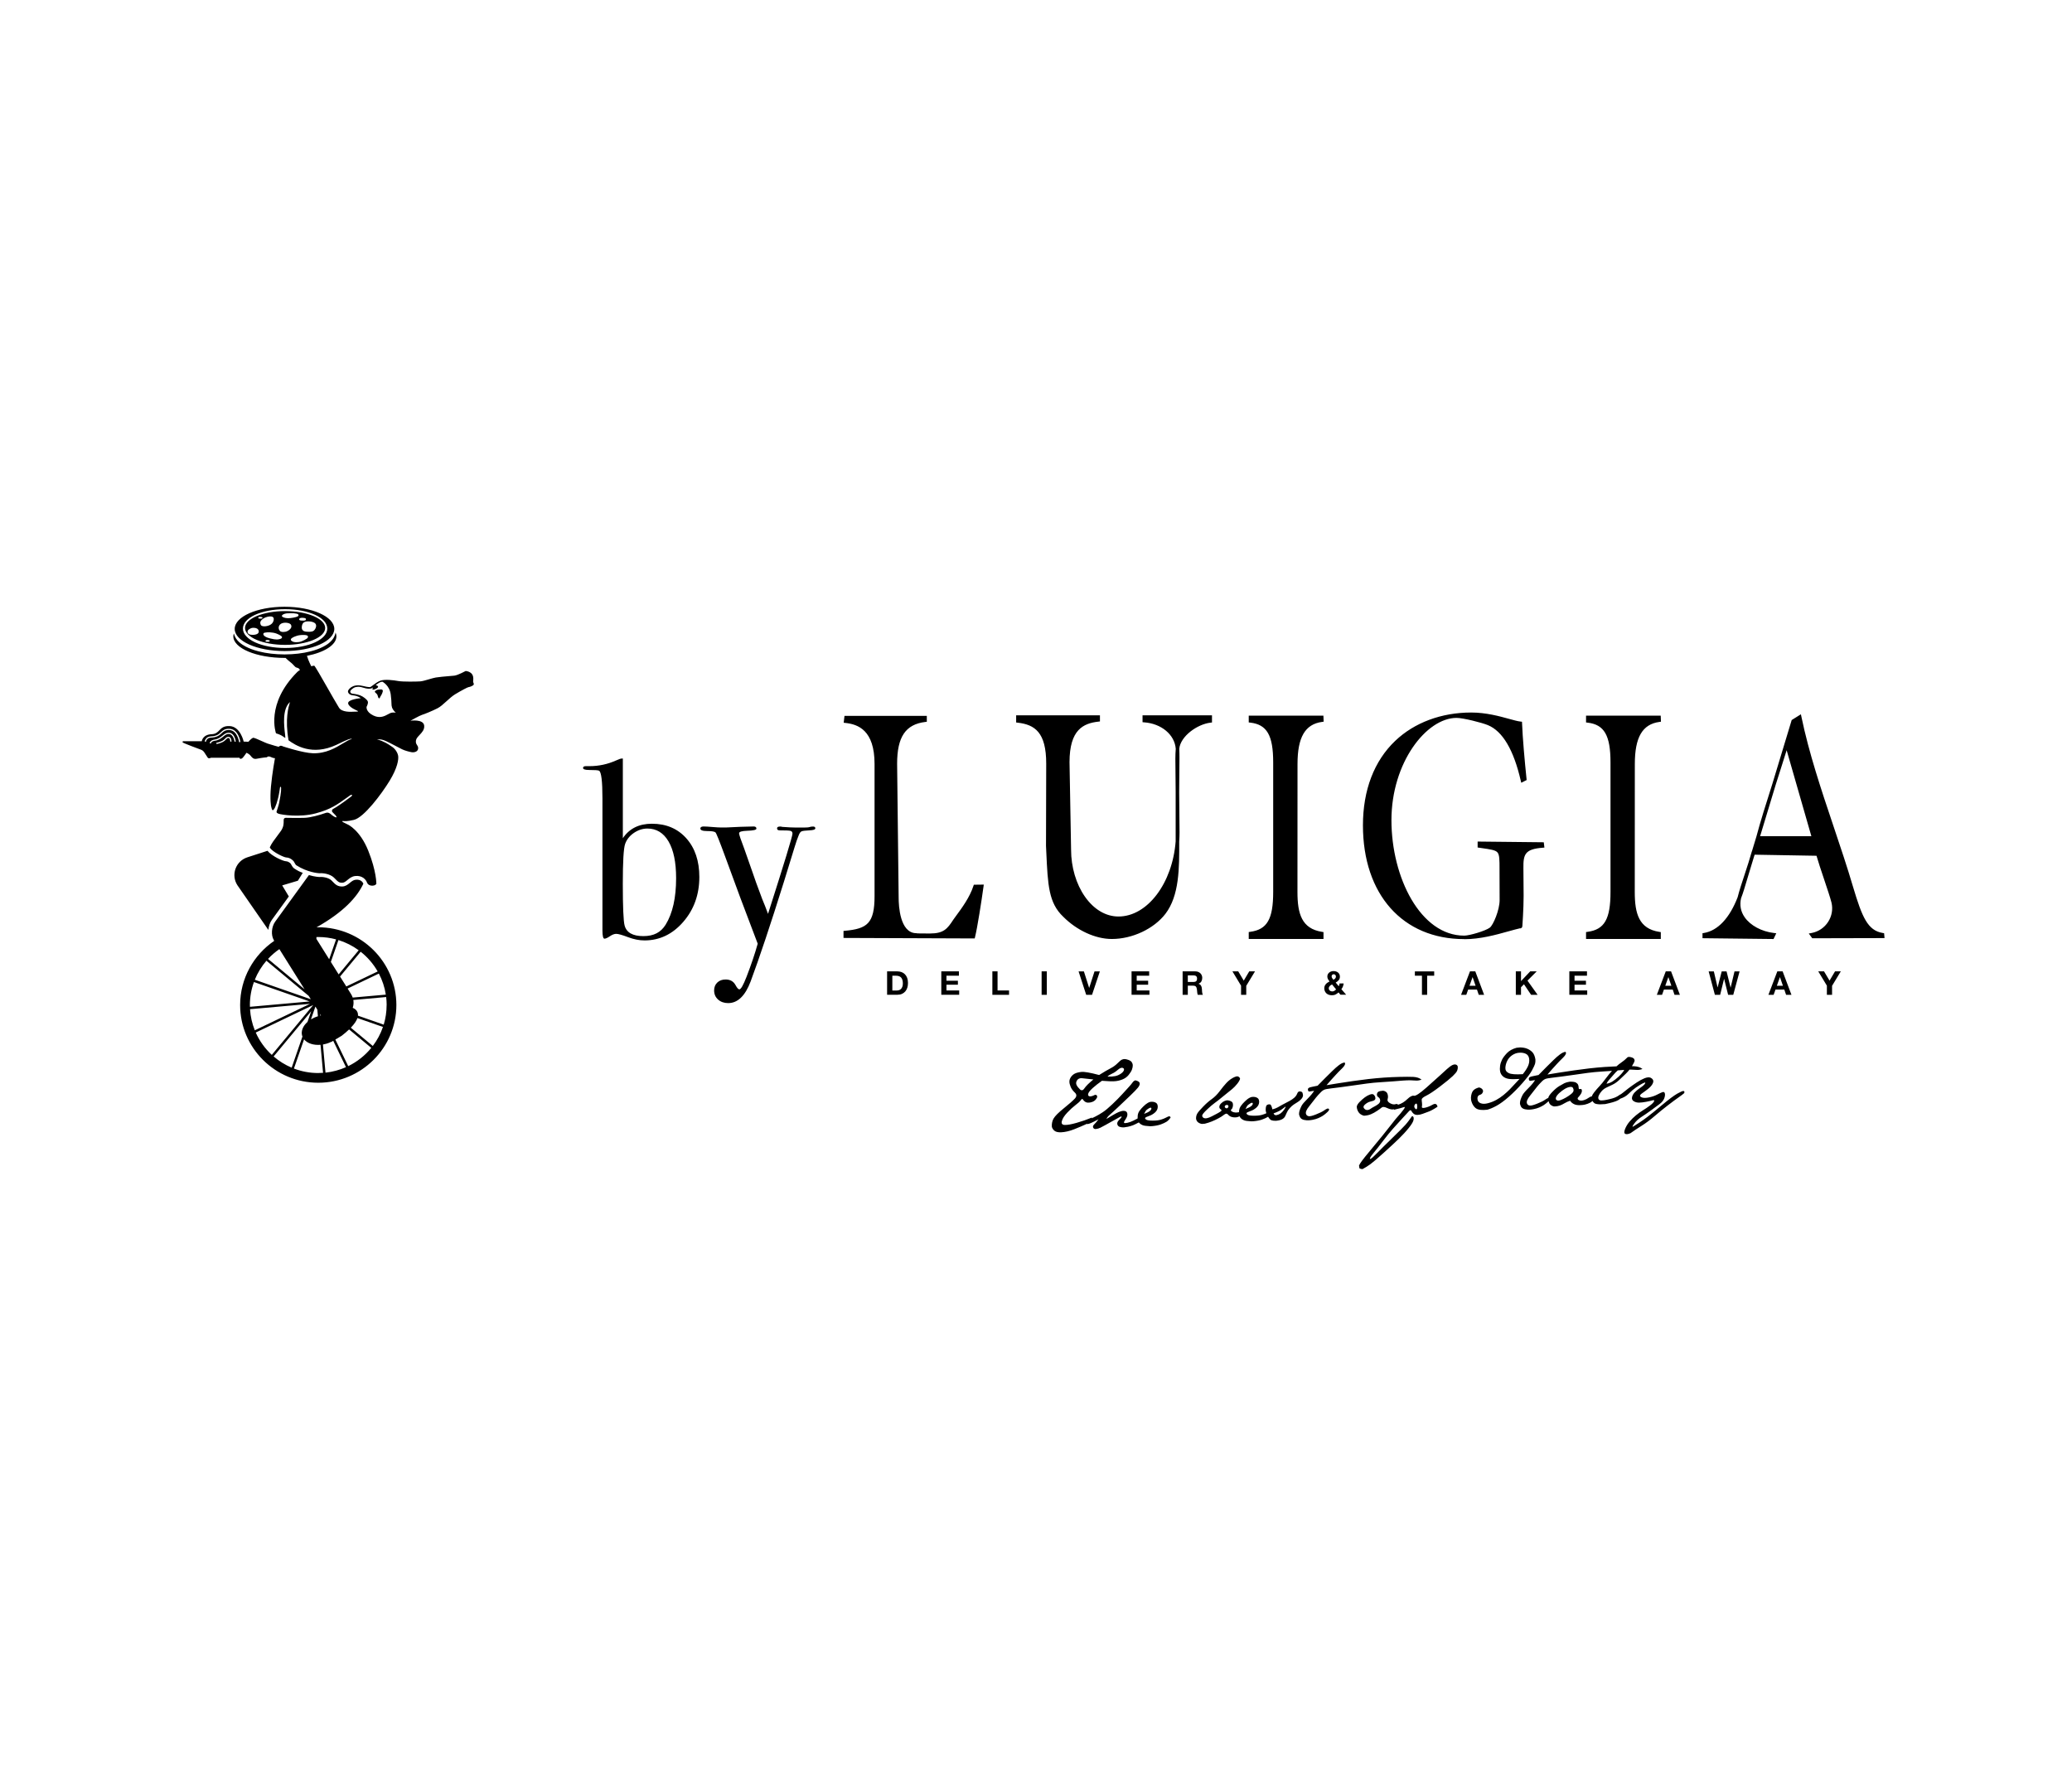 <?xml version="1.0" encoding="UTF-8"?>
<svg xmlns="http://www.w3.org/2000/svg" width="420" height="360" viewBox="0 0 420 360" fill="none">
  <path fill-rule="evenodd" clip-rule="evenodd" d="M47.576 127.49C47.576 125.009 52.094 123 57.67 123C63.246 123 67.764 125.009 67.764 127.49C67.764 129.971 63.246 131.98 57.67 131.98C52.094 131.98 47.576 129.971 47.576 127.49ZM49.242 127.423C49.242 129.626 53 131.356 57.792 131.356C62.584 131.356 66.341 129.626 66.341 127.423C66.341 125.221 62.584 123.49 57.792 123.49C53 123.49 49.242 125.221 49.242 127.423ZM57.792 123.877C53.304 123.877 49.668 125.414 49.668 127.302C49.668 129.19 53.304 130.727 57.792 130.727C62.279 130.727 65.916 129.19 65.916 127.302C65.916 125.414 62.279 123.877 57.792 123.877ZM60.82 125.305C61.039 125.196 61.55 125.239 61.817 125.305C62.085 125.372 62 125.638 62 125.638C61.988 125.723 61.811 125.802 61.501 125.808C61.191 125.82 60.869 125.796 60.735 125.705C60.602 125.615 60.601 125.406 60.82 125.302V125.305ZM58.211 124.337C58.686 124.289 59.27 124.307 59.555 124.325C59.75 124.337 59.938 124.361 60.115 124.398C60.261 124.434 60.413 124.482 60.455 124.549C60.534 124.658 60.595 124.833 60.303 124.979C60.011 125.124 58.978 125.33 58.382 125.324C57.786 125.318 57.141 125.106 57.141 124.87C57.141 124.634 57.542 124.398 58.205 124.325V124.337H58.211ZM52.428 128.18C52.319 128.627 51.456 128.754 50.884 128.676C50.312 128.597 50.093 128.27 50.203 127.907C50.312 127.544 50.951 127.326 50.951 127.326C51.097 127.266 51.504 127.23 51.869 127.326C52.228 127.417 52.538 127.732 52.428 128.186V128.18ZM52.404 125.348C52.319 125.293 52.325 125.16 52.459 125.094C52.593 125.027 52.909 125.051 53.079 125.094C53.243 125.142 53.189 125.299 53.189 125.299C53.182 125.354 53.073 125.396 52.878 125.402C52.684 125.402 52.489 125.402 52.404 125.342V125.348ZM52.848 126.655C52.69 126.249 52.678 125.88 53.359 125.408C53.93 125.015 54.642 124.912 55.025 124.973C55.408 125.039 55.548 125.287 55.481 125.656C55.481 125.656 55.438 126.352 54.691 126.709C53.943 127.066 53.006 127.054 52.848 126.655ZM54.654 129.995C54.648 130.049 54.538 130.092 54.344 130.098C54.149 130.098 53.955 130.098 53.87 130.037C53.785 129.983 53.791 129.85 53.924 129.783C54.064 129.717 54.374 129.741 54.545 129.783C54.709 129.832 54.654 129.989 54.654 129.989V129.995ZM56.861 129.499L56.814 129.514C56.452 129.632 56.054 129.761 54.678 129.402C53.243 129.027 53.304 128.494 53.45 128.349C53.596 128.204 54.472 128.095 55.408 128.264C56.345 128.434 57.014 128.936 57.014 128.936C57.232 129.081 57.245 129.372 56.867 129.493L56.861 129.499ZM58.661 127.665C58.558 127.75 58.43 127.841 58.278 127.919C57.78 128.18 57.007 128.174 56.758 127.919C56.509 127.665 56.302 127.103 56.758 126.606C57.214 126.11 58.321 126.165 58.777 126.449C58.947 126.552 59.026 126.697 59.057 126.842C59.117 127.127 58.971 127.417 58.661 127.671V127.665ZM62.304 129.372C62.304 129.372 61.404 130.055 60.54 130.158C59.677 130.261 59.33 130.098 59.099 129.916C58.862 129.735 58.892 129.462 59.361 129.22C59.835 128.984 60.486 128.676 61.678 128.718C62.869 128.761 62.304 129.366 62.304 129.366V129.372ZM63.623 127.829C63.21 128.222 61.939 128.028 61.939 128.028C61.519 127.986 61.167 127.702 61.167 127.224C61.167 126.746 61.313 126.255 61.793 126.068C62.273 125.88 63.313 125.935 63.812 126.304C64.311 126.667 64.043 127.441 63.623 127.835V127.829ZM67.564 129.396C67.789 129.051 67.935 128.658 68.02 128.228V128.222C68.123 128.47 68.19 128.73 68.19 128.99C68.19 130.739 65.751 132.247 62.221 132.95C62.318 133.261 62.408 133.536 62.486 133.722C62.644 134.122 62.882 134.63 63.082 135.053C63.447 134.975 63.69 134.932 63.69 134.932C63.901 135.096 65.102 137.2 66.348 139.383L66.348 139.384C67.22 140.911 68.114 142.477 68.707 143.446C69.299 144.413 71.051 144.314 71.906 144.266C72.122 144.254 72.281 144.245 72.35 144.257C72.69 144.318 72.477 144.094 72.477 144.094C72.477 144.094 70.641 143.374 70.568 142.569C70.495 141.764 73.134 141.528 73.134 141.528C73.134 141.528 72.879 141.292 72.276 141.098C72.056 141.028 71.843 140.999 71.644 140.972C71.295 140.925 70.987 140.883 70.75 140.632C70.379 140.239 70.604 139.925 70.604 139.925C70.604 139.925 71.304 138.545 73.432 139.029C74.981 139.381 75.005 139.363 75.386 139.065L75.386 139.065L75.387 139.065L75.387 139.064L75.387 139.064C75.424 139.035 75.465 139.003 75.511 138.968L75.512 138.968L75.512 138.968C75.998 138.605 76.606 138.152 77.147 137.97C78.078 137.668 79.738 137.879 80.729 138.055C81.726 138.23 84.444 138.176 85.186 138.127C85.602 138.1 86.27 137.904 86.93 137.71C87.448 137.558 87.96 137.407 88.342 137.341C88.948 137.235 90.207 137.128 91.144 137.049C91.542 137.016 91.881 136.987 92.088 136.966C92.781 136.893 94.381 136.028 94.381 136.028C94.381 136.028 94.885 136.003 95.427 136.403C95.959 136.801 95.986 137.486 95.914 137.97H95.919C95.88 138.229 95.942 138.369 95.992 138.482C96.036 138.579 96.07 138.657 96.022 138.775C95.919 139.023 95.177 139.283 95.001 139.283C94.825 139.283 93.444 140.021 92.246 140.747C91.678 141.092 91.091 141.625 90.515 142.148C89.877 142.728 89.252 143.296 88.677 143.585C87.582 144.142 86.007 144.777 85.545 144.911C85.083 145.044 83.204 146.103 83.204 146.103C83.204 146.103 85.831 145.715 85.983 147.089C86.073 147.902 85.536 148.472 85.046 148.991C84.709 149.348 84.395 149.681 84.323 150.054C84.225 150.559 84.384 150.801 84.537 151.035C84.662 151.225 84.782 151.41 84.761 151.724C84.706 152.426 83.915 152.559 83.453 152.486C82.991 152.408 82.109 152.184 81.519 151.899C81.344 151.815 80.998 151.633 80.583 151.415C79.605 150.901 78.24 150.184 77.792 150.048C77.204 149.869 77.024 149.872 76.749 149.876C76.652 149.877 76.543 149.879 76.399 149.872C77.836 150.261 78.742 150.884 79.278 151.253L79.278 151.253C79.369 151.315 79.449 151.37 79.519 151.415C80.048 151.76 80.607 152.535 80.711 153.249C80.808 153.963 80.589 155.633 78.966 158.295C77.342 160.958 73.772 165.726 71.735 166.204C70.312 166.536 69.793 166.468 69.573 166.439C69.484 166.428 69.444 166.422 69.412 166.452C69.303 166.555 69.583 166.688 69.583 166.688L70.543 167.166C70.543 167.166 72.958 168.255 74.642 172.436C76.326 176.618 76.29 179.171 76.29 179.171C76.29 179.171 76.077 179.589 75.323 179.534C74.563 179.48 74.387 178.899 74.387 178.899C74.204 178.36 73.456 177.398 71.966 177.586C71.29 177.676 70.835 178.053 70.436 178.384L70.428 178.39C70.081 178.681 69.777 178.929 69.394 178.947C68.737 178.971 68.476 178.705 68.038 178.251C67.923 178.13 67.801 178.009 67.667 177.882C66.901 177.168 65.514 176.95 64.742 177.023C64.505 177.011 62.34 176.86 60.066 175.407C59.932 175.323 59.768 175.02 59.683 174.857L59.655 174.804C59.62 174.738 59.592 174.685 59.567 174.651C59.428 174.445 58.85 173.852 58.011 173.822C57.591 173.81 55.286 172.751 54.739 171.88C54.721 171.843 54.709 171.813 54.697 171.783C54.698 171.778 54.7 171.772 54.702 171.767L54.706 171.753L54.711 171.735L54.715 171.722C55.04 170.98 55.617 170.222 56.182 169.478C56.451 169.124 56.717 168.774 56.953 168.431C57.52 167.602 57.507 166.88 57.498 166.443C57.496 166.319 57.494 166.217 57.506 166.143C57.573 165.744 57.992 165.786 57.992 165.786C57.992 165.786 60.65 165.835 61.793 165.786C62.936 165.738 64.773 165.236 65.995 164.8C66.549 164.603 66.882 164.892 67.165 165.137C67.22 165.185 67.274 165.231 67.327 165.272C67.655 165.526 68.062 165.738 68.19 165.689C68.318 165.641 68.038 165.296 68.038 165.296C68.038 165.296 67.85 165.109 67.564 164.812C67.529 164.776 67.498 164.746 67.469 164.719C67.335 164.59 67.276 164.534 67.296 164.304C67.315 164.09 67.465 164.007 67.796 163.823C67.887 163.773 67.992 163.715 68.111 163.644C68.671 163.318 71.018 161.623 71.218 161.442C71.553 161.133 71.267 161.012 70.975 161.224C70.824 161.333 70.677 161.438 70.534 161.541C68.317 163.141 67.028 164.072 63.988 164.885C60.753 165.744 57.086 165.169 56.478 164.957C55.87 164.752 56.089 164.431 56.089 164.431C56.089 164.431 56.478 163.275 56.576 162.797C57.013 160.649 57.062 159.56 56.91 159.511C56.758 159.463 56.758 159.639 56.758 159.639C56.758 159.639 56.594 160.885 56.381 161.744C55.974 163.402 55.53 164.292 55.262 164.243C55.11 164.213 54.964 163.499 54.964 163.499C54.964 163.499 54.672 162.18 54.928 159.415C55.183 156.649 55.736 153.69 55.736 153.69C55.736 153.69 55.445 153.733 54.891 153.454C54.332 153.176 54.095 153.515 54.095 153.515C54.095 153.515 53.42 153.545 51.991 153.818C51.392 153.931 51.102 153.576 50.849 153.265L50.849 153.265L50.849 153.265L50.849 153.265L50.849 153.265C50.753 153.147 50.662 153.035 50.562 152.958C50.197 152.68 49.96 152.601 49.96 152.601C49.96 152.601 49.321 153.557 49.09 153.715C48.859 153.872 48.561 153.884 48.561 153.606H42.778C42.206 153.884 42.067 153.527 42.067 153.527C42.067 153.527 41.641 152.874 41.398 152.498C41.148 152.123 40.796 151.996 40.796 151.996C40.796 151.996 37.013 150.611 37.001 150.471C36.994 150.39 37.02 150.358 37.043 150.33C37.059 150.31 37.074 150.292 37.074 150.26H40.899C40.899 150.26 40.899 150.259 40.9 150.257C40.909 150.192 41.095 148.902 42.918 148.832C43.732 148.801 44.095 148.427 44.468 148.043C44.903 147.595 45.351 147.134 46.542 147.186C48.749 147.282 49.394 150.332 49.394 150.332L50.355 150.368C50.355 150.368 50.841 149.763 51.297 149.552C51.538 149.544 52.33 149.9 53.071 150.233C53.528 150.438 53.965 150.635 54.24 150.732C55.08 151.022 56.509 151.397 56.509 151.397C56.509 151.397 56.509 151.312 56.764 151.203C57.02 151.095 57.378 151.312 57.378 151.312C57.378 151.312 61.386 152.638 63.435 152.698C66.079 152.775 68.066 151.576 69.526 150.695C70.255 150.255 70.852 149.894 71.334 149.812C71.114 149.588 69.968 150.14 68.874 150.666L68.874 150.666L68.874 150.666C68.636 150.781 68.401 150.894 68.178 150.998C63.246 153.285 59.896 151.089 58.491 150.072C57.728 145.781 58.504 143.235 58.718 142.532C58.767 142.372 58.786 142.308 58.753 142.339C57.185 143.765 57.577 147.116 57.764 148.709C57.83 149.279 57.871 149.624 57.786 149.576C57.685 149.518 57.595 149.454 57.498 149.385C57.209 149.179 56.854 148.926 55.943 148.65C55.943 148.65 53.772 142.678 60.285 136.197C60.419 136.064 60.595 135.949 60.796 135.834C60.65 135.473 60.411 135.411 60.237 135.366C60.201 135.357 60.168 135.348 60.139 135.338C59.888 135.251 59.805 135.157 59.644 134.975L59.644 134.975C59.482 134.792 59.239 134.517 58.661 134.067C58.456 133.905 58.173 133.653 57.889 133.371C57.84 133.371 57.792 133.371 57.743 133.371C51.972 133.371 47.296 131.411 47.296 128.99C47.296 128.791 47.339 128.597 47.4 128.41C47.491 128.773 47.631 129.105 47.819 129.402C48.056 129.765 48.306 130.013 48.494 130.182C48.944 130.588 49.394 130.854 49.814 131.078C50.586 131.477 51.419 131.78 52.441 132.046C54.052 132.458 55.767 132.657 57.694 132.663C59.622 132.651 61.337 132.452 62.948 132.04C63.97 131.78 64.803 131.471 65.569 131.072C65.995 130.848 66.445 130.582 66.889 130.176C67.077 130.007 67.327 129.765 67.564 129.396ZM76.862 139.779C77.491 139.711 77.528 139.814 77.581 139.963L77.591 139.991C77.652 140.154 77.397 140.796 77.184 141.08C77.102 141.189 77.058 141.301 77.023 141.39C76.966 141.534 76.932 141.621 76.801 141.546C76.686 141.481 76.644 141.324 76.597 141.152C76.558 141.006 76.516 140.849 76.424 140.729C76.355 140.64 76.267 140.562 76.186 140.491C76.033 140.356 75.91 140.248 76.01 140.136C76.254 139.864 76.454 139.822 76.862 139.773V139.779ZM300.632 221.182L300.633 221.177V221.189L300.632 221.182ZM299.818 220.439C300.307 220.559 300.581 220.805 300.632 221.182C300.558 221.596 300.345 221.849 299.988 221.939C299.629 222.036 299.459 222.302 299.483 222.744C299.508 223.186 299.714 223.482 300.116 223.639C300.517 223.797 301.016 223.797 301.612 223.639C302.208 223.482 302.767 223.264 303.284 222.98C303.801 222.696 304.293 222.369 304.756 221.988C305.218 221.612 305.662 221.207 306.081 220.783C306.501 220.354 307.139 219.67 308.009 218.72C307.048 218.787 306.324 218.781 305.838 218.708C305.345 218.635 304.95 218.46 304.646 218.188C304.342 217.915 304.16 217.595 304.087 217.225C304.014 216.856 304.014 216.469 304.074 216.052C304.135 215.634 304.263 215.229 304.458 214.829C304.652 214.43 304.987 213.982 305.461 213.48C305.941 212.984 306.592 212.621 307.419 212.397L308.13 212.33C308.708 212.342 309.201 212.433 309.596 212.603C309.991 212.766 310.332 213.002 310.624 213.304C310.909 213.607 311.116 214.085 311.232 214.751C311.25 215.12 311.226 215.428 311.153 215.67C311.08 215.918 310.879 216.354 310.538 216.983C310.204 217.613 309.566 218.454 308.635 219.519C307.705 220.578 306.774 221.516 305.856 222.326C304.932 223.137 304.099 223.748 303.363 224.154C302.621 224.559 301.989 224.825 301.472 224.959L300.712 225.013C300.268 225.025 299.879 224.971 299.544 224.862C299.216 224.747 298.924 224.511 298.681 224.154C298.437 223.797 298.273 223.391 298.188 222.944L298.164 222.466C298.225 221.812 298.383 221.346 298.638 221.062C298.894 220.777 299.289 220.572 299.818 220.439ZM309.736 216.106C309.517 216.596 309.164 217.147 308.678 217.746L308.672 217.752C307.273 217.837 306.324 217.77 305.838 217.54C305.351 217.31 305.12 216.953 305.145 216.475C305.163 215.997 305.291 215.525 305.516 215.059C305.741 214.593 306.081 214.206 306.525 213.904C306.969 213.601 307.455 213.432 307.984 213.401C308.507 213.371 308.957 213.45 309.322 213.637C309.687 213.825 309.9 214.164 309.967 214.642C310.034 215.126 309.955 215.61 309.736 216.106ZM215.622 224.68C214.545 225.552 213.864 226.229 213.585 226.719V226.701C213.305 227.191 213.177 227.742 213.208 228.347C213.232 228.607 213.384 228.874 213.658 229.152C213.931 229.424 214.393 229.557 215.05 229.539C215.914 229.497 216.82 229.285 217.762 228.91C218.711 228.529 219.477 228.208 220.061 227.936C220.125 227.906 220.188 227.873 220.249 227.838C220.316 227.86 220.394 227.869 220.48 227.863C220.766 227.845 221.502 227.524 222.676 226.895C222.353 227.331 222.074 227.663 221.824 227.899H221.818V227.911C221.569 228.147 221.49 228.371 221.587 228.577C221.678 228.789 221.861 228.886 222.116 228.874C222.445 228.837 222.755 228.753 223.059 228.601C223.363 228.45 223.703 228.268 224.068 228.063C224.26 227.957 224.436 227.857 224.6 227.764L224.792 227.657L224.854 227.621L224.926 227.581L225.029 227.524C225.104 227.483 225.182 227.44 225.264 227.395C225.482 227.275 225.724 227.141 225.99 226.992C226.361 226.786 226.677 226.611 226.944 226.459C227.212 226.308 227.352 226.284 227.352 226.387C227.358 226.49 227.2 226.695 226.871 227.004C226.549 227.312 226.415 227.609 226.482 227.893C226.549 228.178 226.719 228.359 226.993 228.438C227.267 228.523 227.54 228.553 227.802 228.541C227.984 228.529 228.258 228.486 228.617 228.414C228.975 228.335 229.328 228.232 229.669 228.105C229.912 228.01 230.306 227.82 230.852 227.53C230.882 227.574 230.913 227.615 230.945 227.651C231.097 227.821 231.31 227.96 231.578 228.075C231.845 228.196 232.356 228.268 233.116 228.305L233.536 228.287C234.229 228.226 234.807 228.111 235.281 227.942C235.749 227.772 236.145 227.591 236.455 227.397C236.765 227.197 237.045 226.907 237.294 226.514C237.191 226.326 237.063 226.254 236.917 226.302C236.771 226.35 236.564 226.441 236.309 226.58C236.047 226.719 235.713 226.853 235.293 226.98C234.874 227.107 234.326 227.167 233.664 227.167C233.001 227.167 232.563 227.107 232.368 226.986C232.174 226.865 232.089 226.75 232.119 226.641C232.149 226.532 232.399 226.393 232.867 226.241C233.335 226.09 233.749 225.848 234.114 225.527C234.472 225.207 234.661 224.838 234.679 224.42C234.691 224.003 234.576 223.718 234.333 223.567C234.083 223.41 233.803 223.343 233.481 223.343L233.129 223.373C232.812 223.47 232.508 223.64 232.216 223.882C231.924 224.124 231.633 224.408 231.341 224.729C231.049 225.049 230.848 225.358 230.727 225.654L230.739 225.642C230.628 225.906 230.583 226.274 230.594 226.737C230.358 226.86 230.072 227.008 229.723 227.179C229.316 227.379 228.921 227.524 228.532 227.609C228.142 227.694 227.917 227.694 227.863 227.609C227.808 227.524 227.826 227.415 227.923 227.276C228.021 227.137 228.155 226.919 228.325 226.617C228.495 226.314 228.556 226.03 228.513 225.757C228.471 225.485 228.331 225.316 228.1 225.237C227.869 225.164 227.595 225.17 227.273 225.255C226.95 225.34 226.616 225.479 226.263 225.667C225.911 225.854 225.242 226.241 224.269 226.834C224.427 226.514 224.658 226.229 224.956 225.981C225.254 225.733 225.801 225.225 226.61 224.468C227.419 223.706 228.227 222.938 229.036 222.163C229.845 221.389 230.386 220.832 230.66 220.487C230.933 220.148 231.055 219.846 231.025 219.591C230.994 219.331 230.702 219.138 230.149 218.998C229.912 219.071 229.717 219.222 229.565 219.446C229.413 219.67 229.182 219.948 228.878 220.281L228.661 220.519L228.656 220.525C228.366 220.84 227.986 221.257 227.516 221.776C226.914 222.435 226.227 223.131 225.467 223.851C224.707 224.571 224.068 225.11 223.545 225.455C223.028 225.8 222.53 226.09 222.061 226.326C221.796 226.457 221.534 226.585 221.278 226.709C221.287 226.691 221.296 226.672 221.305 226.653C221.322 226.616 221.339 226.577 221.356 226.538C220.328 226.961 219.288 227.318 218.224 227.621C217.16 227.924 216.363 228.063 215.828 228.045C215.299 228.026 215.099 227.766 215.245 227.252C215.384 226.738 215.749 226.169 216.339 225.546C216.929 224.922 217.476 224.42 217.987 224.033C218.498 223.652 218.857 223.325 219.063 223.053C219.27 222.78 219.398 222.702 219.453 222.811C219.507 222.919 219.629 223.065 219.824 223.24C220.018 223.422 220.255 223.512 220.535 223.525C220.815 223.537 221.107 223.488 221.398 223.379C221.696 223.27 221.94 223.101 222.128 222.871C222.317 222.641 222.408 222.447 222.402 222.296C222.396 222.145 222.329 222.036 222.207 221.975C222.086 221.915 221.934 221.933 221.751 222.036C221.575 222.133 221.368 222.205 221.143 222.242C220.912 222.278 220.748 222.242 220.638 222.127C220.529 222.012 220.529 221.824 220.644 221.564C220.76 221.304 221.064 220.947 221.563 220.505C222.061 220.063 222.663 219.591 223.363 219.095C224.536 219.186 225.381 219.222 225.911 219.186C226.44 219.156 226.963 219.035 227.485 218.835C228.008 218.635 228.44 218.327 228.775 217.915C229.109 217.504 229.34 217.129 229.456 216.802C229.571 216.475 229.626 216.191 229.614 215.955C229.608 215.719 229.535 215.507 229.407 215.319C229.279 215.126 229.048 214.975 228.72 214.854C228.385 214.732 228.106 214.678 227.881 214.69C227.735 214.696 227.577 214.739 227.394 214.817C227.212 214.896 226.926 215.138 226.525 215.543C226.123 215.949 225.649 216.288 225.096 216.572C224.542 216.856 223.776 217.304 222.797 217.921C220.979 217.437 219.775 217.232 219.185 217.298C218.595 217.365 218.145 217.486 217.829 217.655C217.519 217.825 217.263 218.061 217.069 218.351C216.874 218.647 216.771 218.944 216.771 219.24C216.765 219.543 216.85 219.9 217.02 220.311C217.191 220.723 217.476 221.116 217.878 221.491C218.279 221.867 218.273 222.272 217.859 222.714C217.446 223.155 216.698 223.809 215.622 224.68ZM221.63 218.823C220.705 219.585 220.103 220.184 219.817 220.62V220.626C219.532 221.056 219.234 221.128 218.917 220.838C218.607 220.547 218.376 220.251 218.224 219.948C218.078 219.646 218.109 219.331 218.315 219.004C218.522 218.678 218.857 218.532 219.307 218.569C219.757 218.605 220.529 218.69 221.63 218.823ZM226.044 218.145C225.643 218.224 225.126 218.26 224.5 218.242V218.236C224.713 218.018 225.011 217.825 225.388 217.661C225.765 217.498 226.16 217.244 226.567 216.887C226.969 216.536 227.303 216.396 227.552 216.469C227.802 216.548 227.893 216.705 227.82 216.947C227.747 217.189 227.534 217.431 227.181 217.667C226.829 217.903 226.452 218.067 226.044 218.145ZM233.135 225.164C232.935 225.357 232.524 225.574 231.908 225.809C232.011 225.592 232.12 225.394 232.229 225.219C232.338 225.043 232.551 224.868 232.861 224.686C233.171 224.505 233.347 224.493 233.384 224.644C233.42 224.795 233.335 224.971 233.135 225.164ZM243.892 224.323C243.277 224.946 242.882 225.412 242.7 225.715L242.706 225.709C242.523 226.011 242.438 226.356 242.444 226.75C242.511 227.325 242.9 227.688 243.6 227.839L244.232 227.79C244.737 227.663 245.205 227.512 245.649 227.331C246.093 227.155 246.531 226.943 246.963 226.713C247.4 226.483 247.71 226.29 247.899 226.139C248.087 225.987 248.264 225.866 248.434 225.788C248.604 225.709 248.787 225.775 248.981 225.999C249.176 226.217 249.431 226.368 249.754 226.447C250.076 226.526 250.398 226.538 250.733 226.477C250.893 226.448 251.072 226.384 251.268 226.284C251.331 226.438 251.406 226.562 251.493 226.659C251.645 226.828 251.858 226.968 252.125 227.082C252.393 227.204 252.904 227.276 253.664 227.312L254.083 227.294C254.777 227.234 255.354 227.119 255.829 226.949C256.303 226.78 256.698 226.598 257.008 226.405C257.02 226.397 257.031 226.39 257.043 226.382C257.292 226.784 257.53 227.024 257.744 227.101C257.963 227.179 258.267 227.203 258.65 227.203C259.222 227.143 259.641 227.034 259.909 226.877C260.176 226.725 260.371 226.532 260.493 226.302C260.614 226.072 260.73 225.812 260.845 225.533C260.961 225.249 261.149 224.959 261.423 224.65C261.697 224.341 261.97 224.093 262.25 223.906C262.53 223.712 262.779 223.555 263.01 223.422C263.241 223.289 263.454 223.119 263.655 222.919C263.855 222.72 263.983 222.544 264.038 222.405C264.093 222.266 264.123 222.121 264.123 221.975C264.08 221.649 264.007 221.443 263.892 221.358C263.782 221.28 263.606 221.243 263.375 221.243C263.18 221.298 263.047 221.431 262.974 221.631C262.901 221.836 262.785 222.036 262.633 222.236C262.475 222.435 262.238 222.647 261.916 222.859C261.599 223.071 261.253 223.27 260.876 223.452C260.499 223.633 260.176 223.803 259.897 223.966C259.785 224.03 259.67 224.097 259.551 224.164L259.545 224.168L259.54 224.171C259.429 224.234 259.317 224.298 259.202 224.364L259.021 224.468C258.711 224.644 258.346 224.783 257.914 224.886C257.775 224.22 257.604 223.882 257.398 223.869C257.191 223.857 257.027 223.888 256.893 223.954C256.765 224.021 256.674 224.148 256.625 224.323C256.577 224.504 256.559 224.756 256.558 225.08C256.583 225.277 256.63 225.474 256.698 225.67C256.465 225.78 256.183 225.885 255.847 225.987C255.427 226.114 254.88 226.175 254.217 226.175C253.554 226.175 253.116 226.114 252.922 225.993C252.727 225.872 252.642 225.757 252.673 225.648C252.703 225.539 252.952 225.406 253.421 225.249C253.889 225.098 254.302 224.856 254.667 224.535C255.026 224.214 255.214 223.845 255.233 223.428C255.245 223.01 255.129 222.726 254.886 222.575C254.637 222.417 254.357 222.351 254.035 222.351L253.682 222.381C253.366 222.478 253.062 222.647 252.77 222.889C252.478 223.131 252.186 223.416 251.894 223.736C251.602 224.057 251.402 224.366 251.28 224.662H251.281C251.202 224.868 251.155 225.136 251.143 225.462C251.036 225.477 250.927 225.492 250.818 225.509C250.581 225.546 250.343 225.533 250.1 225.473C249.863 225.412 249.687 225.328 249.577 225.213C249.468 225.098 249.48 224.989 249.608 224.886C249.741 224.783 249.833 224.608 249.887 224.366C249.942 224.118 249.948 223.9 249.9 223.7C249.857 223.5 249.729 223.349 249.523 223.246C249.316 223.143 249.109 223.083 248.902 223.059C248.696 223.034 248.464 223.083 248.209 223.192C247.954 223.301 247.723 223.47 247.504 223.688C247.285 223.906 247.175 224.13 247.163 224.36C247.151 224.589 247.254 224.759 247.461 224.886C247.668 225.013 247.656 225.152 247.406 225.322C247.157 225.491 246.89 225.648 246.604 225.794C246.476 225.861 246.341 225.931 246.199 226.005L246.197 226.006L246.197 226.006C246.08 226.066 245.959 226.129 245.834 226.195L245.735 226.247L245.67 226.282L245.643 226.296C245.29 226.483 244.962 226.61 244.658 226.671C244.354 226.732 244.117 226.707 243.94 226.592C243.764 226.477 243.679 226.326 243.691 226.126C243.703 225.927 244.025 225.533 244.652 224.934C245.278 224.341 245.801 223.894 246.208 223.603C246.616 223.313 247.042 222.98 247.479 222.617C247.917 222.248 248.319 221.921 248.696 221.631C249.073 221.34 249.425 221.05 249.766 220.765C250.106 220.481 250.435 220.142 250.757 219.743C251.079 219.349 251.28 218.998 251.371 218.696C251.304 218.399 251.11 218.23 250.787 218.182C250.489 218.218 250.137 218.357 249.729 218.605C249.322 218.847 248.927 219.174 248.556 219.579C248.179 219.985 247.741 220.523 247.236 221.195C246.731 221.867 246.196 222.399 245.643 222.792C245.083 223.186 244.5 223.694 243.892 224.323ZM248.981 224.148C249.042 224.281 249.012 224.42 248.884 224.553H248.89C248.762 224.686 248.617 224.711 248.458 224.62C248.3 224.535 248.239 224.414 248.27 224.269C248.3 224.124 248.416 224.033 248.604 223.996C248.793 223.96 248.914 224.015 248.981 224.148ZM253.688 224.172C253.488 224.365 253.077 224.582 252.461 224.817C252.564 224.6 252.673 224.401 252.782 224.226C252.891 224.051 253.104 223.875 253.414 223.694C253.725 223.512 253.901 223.5 253.937 223.652C253.974 223.803 253.889 223.978 253.688 224.172ZM259.568 225.709C259.331 225.878 259.064 225.993 258.772 226.054C258.48 226.114 258.273 225.993 258.152 225.703C258.504 225.576 258.851 225.431 259.191 225.267C259.532 225.104 259.994 224.789 260.584 224.317C260.62 224.432 260.517 224.65 260.28 224.971C260.043 225.297 259.806 225.539 259.568 225.709ZM263.454 225.061C263.545 224.777 263.673 224.481 263.837 224.16C264.001 223.845 264.397 223.373 265.017 222.762C265.637 222.145 266.093 221.6 266.379 221.122C265.905 221.207 265.595 221.255 265.43 221.268C265.272 221.28 265.169 221.189 265.132 220.995C265.09 220.802 265.132 220.656 265.248 220.56C265.37 220.463 265.607 220.378 265.965 220.318C266.324 220.251 266.701 220.178 267.084 220.088L267.368 219.798C267.902 219.251 268.344 218.799 268.702 218.448C269.121 218.036 269.571 217.595 270.052 217.117C270.532 216.639 270.988 216.239 271.42 215.912C271.852 215.586 272.235 215.41 272.563 215.386C272.77 215.634 272.606 216.021 272.071 216.548C271.53 217.074 271.104 217.51 270.794 217.855C270.738 217.915 270.683 217.975 270.629 218.035L270.537 218.136L270.414 218.272L270.413 218.273C270.234 218.47 270.06 218.662 269.888 218.847C269.596 219.162 269.267 219.543 268.896 219.985L269.06 219.957L269.06 219.957C269.558 219.873 270.253 219.757 271.152 219.616C272.156 219.452 273.177 219.301 274.229 219.15C275.275 218.998 276.333 218.865 277.398 218.738C278.462 218.617 279.508 218.52 280.535 218.448C281.563 218.375 282.633 218.327 283.74 218.303C284.853 218.272 285.759 218.278 286.458 218.303C287.157 218.339 287.723 218.52 288.155 218.859C287.735 219.011 287.352 219.077 286.999 219.047C286.647 219.017 286.27 218.998 285.862 218.992C285.455 218.992 284.974 219.004 284.415 219.047C283.855 219.089 283.174 219.144 282.372 219.21C281.575 219.277 280.718 219.337 279.812 219.386C278.906 219.44 277.981 219.525 277.051 219.652C276.121 219.773 275.239 219.9 274.4 220.027C273.561 220.154 272.691 220.275 271.785 220.39C271.291 220.453 270.875 220.505 270.538 220.547C270.256 220.582 270.029 220.61 269.857 220.632C269.474 220.675 269.164 220.723 268.915 220.765C268.665 220.808 268.465 220.874 268.313 220.959C268.155 221.044 267.99 221.165 267.82 221.328C267.644 221.491 267.431 221.715 267.176 222C266.92 222.284 266.622 222.653 266.276 223.107C265.929 223.561 265.625 223.954 265.357 224.281C265.09 224.608 264.901 224.91 264.786 225.189C264.676 225.467 264.67 225.709 264.774 225.915C264.877 226.12 265.059 226.241 265.321 226.278C265.582 226.308 266.075 226.187 266.792 225.896C267.516 225.612 268.027 225.358 268.325 225.152C268.623 224.94 268.854 224.807 269.012 224.747C269.17 224.686 269.298 224.717 269.389 224.832C269.48 224.946 269.365 225.152 269.042 225.461C268.714 225.763 268.422 225.999 268.161 226.169C267.899 226.338 267.601 226.496 267.261 226.647C266.92 226.798 266.537 226.913 266.105 226.998C265.826 227.052 265.564 227.089 265.321 227.101C265.27 227.101 265.219 227.102 265.169 227.103H265.168H265.168C265.068 227.106 264.968 227.109 264.871 227.101C264.476 227.076 264.166 227.004 263.934 226.877C263.703 226.75 263.551 226.574 263.466 226.35C263.375 226.151 263.32 225.963 263.314 225.8L263.314 225.795L263.314 225.789C263.315 225.78 263.318 225.769 263.326 225.751C263.32 225.576 263.357 225.346 263.448 225.068V225.049L263.454 225.061ZM277.118 225.019C276.875 225.019 276.662 224.898 276.486 224.662L276.479 224.656C276.297 224.42 276.376 224.16 276.711 223.882C277.045 223.603 277.355 223.422 277.653 223.343C277.919 223.273 278.132 223.212 278.296 223.165L278.352 223.149C278.523 223.101 278.65 223.01 278.729 222.883C278.808 222.756 278.821 222.593 278.766 222.393C278.705 222.193 278.602 222.03 278.444 221.897C278.285 221.764 278.036 221.758 277.683 221.885C277.331 222.012 276.99 222.199 276.656 222.447C276.321 222.696 275.975 222.998 275.616 223.361C275.257 223.724 275.057 224.051 275.02 224.341C275.038 224.753 275.16 225.128 275.385 225.461C275.604 225.8 275.969 226.036 276.473 226.175C277.008 226.145 277.483 226.048 277.896 225.872C278.304 225.703 278.723 225.473 279.143 225.189C279.562 224.91 279.879 224.68 280.085 224.505C280.298 224.329 280.663 224.366 281.18 224.614C281.703 224.862 282.141 224.953 282.5 224.88C282.529 224.874 282.558 224.868 282.587 224.862C282.587 224.893 282.588 224.926 282.591 224.959C283.57 224.735 284.22 224.559 284.543 224.438C284.865 224.317 284.829 224.511 284.427 225.031C284.026 225.552 283.685 225.963 283.393 226.278C283.102 226.586 282.706 227.07 282.208 227.724C281.709 228.377 281.052 229.2 280.25 230.193C279.447 231.185 278.62 232.183 277.781 233.194C276.935 234.204 276.364 234.912 276.066 235.324C275.768 235.735 275.567 236.05 275.476 236.274L275.509 236.476L275.529 236.6C275.542 236.68 275.554 236.761 275.567 236.843C275.762 236.939 275.963 236.988 276.181 237C276.753 236.691 277.288 236.359 277.775 236.002C278.267 235.645 279.143 234.894 280.408 233.757C281.673 232.619 282.7 231.663 283.503 230.889C284.299 230.114 284.987 229.37 285.558 228.656C286.13 227.942 286.446 227.415 286.519 227.064C286.592 226.713 286.568 226.483 286.446 226.362C286.324 226.241 286.233 226.229 286.178 226.32C286.133 226.396 285.972 226.616 285.704 226.983L285.534 227.216C285.163 227.724 284.622 228.329 283.916 229.025C283.211 229.727 282.439 230.483 281.6 231.3C280.754 232.117 279.976 232.891 279.258 233.63C278.541 234.368 278.079 234.785 277.884 234.894C277.683 235.003 277.635 234.943 277.726 234.719C277.817 234.495 278.091 234.114 278.541 233.575C278.991 233.043 279.599 232.268 280.365 231.258C281.131 230.247 281.794 229.442 282.341 228.831C282.76 228.363 283.229 227.846 283.748 227.274L284.239 226.732C284.956 225.939 285.418 225.437 285.631 225.225C285.844 225.013 285.996 225.001 286.087 225.195C286.178 225.382 286.324 225.57 286.525 225.751C286.726 225.933 286.999 226.018 287.346 226.005C287.693 225.993 288.033 225.921 288.361 225.794C288.69 225.667 289.012 225.546 289.328 225.437C289.645 225.334 289.955 225.195 290.265 225.031C290.575 224.868 290.946 224.644 291.39 224.354C291.268 223.773 290.94 223.633 290.399 223.936C289.857 224.245 289.347 224.45 288.866 224.553C288.386 224.662 288.173 224.589 288.222 224.347C288.27 224.105 288.276 223.851 288.24 223.591C288.203 223.331 288.185 223.095 288.185 222.883C288.185 222.671 288.501 222.405 289.146 222.09C289.784 221.776 290.715 221.153 291.925 220.227C293.141 219.301 293.986 218.605 294.473 218.139C294.959 217.673 295.251 217.316 295.361 217.062C295.47 216.814 295.513 216.548 295.5 216.269C295.482 216.106 295.415 215.979 295.294 215.894C295.172 215.81 295.026 215.773 294.862 215.773C294.734 215.779 294.564 215.834 294.345 215.931C294.132 216.033 293.78 216.294 293.299 216.717C292.819 217.141 292.351 217.57 291.888 218.006C291.426 218.442 290.514 219.259 289.152 220.457C287.79 221.655 286.945 222.211 286.61 222.127C286.276 222.042 285.826 222.272 285.26 222.817C284.689 223.361 284.093 223.73 283.466 223.924H283.46V223.912C283.433 223.92 283.407 223.929 283.382 223.938C283.292 223.789 283.123 223.754 282.877 223.833C282.554 223.936 282.183 223.869 281.758 223.633C281.338 223.397 281.174 223.113 281.277 222.792C281.381 222.466 281.375 222.121 281.253 221.758C281.131 221.395 280.833 221.177 280.365 221.104C279.921 221.134 279.611 221.201 279.423 221.304C279.234 221.407 279.131 221.582 279.106 221.83C279.082 222.078 279.179 222.272 279.404 222.423C279.629 222.568 279.751 222.786 279.763 223.077C279.775 223.367 279.648 223.609 279.38 223.815C279.112 224.021 278.833 224.19 278.547 224.335C278.255 224.481 278.006 224.632 277.799 224.783C277.586 224.94 277.361 225.019 277.118 225.019ZM286.677 224.293C286.689 224.487 286.774 224.656 286.945 224.795C287.109 224.934 287.212 224.868 287.255 224.596C287.291 224.323 287.285 224.087 287.23 223.888C287.176 223.688 287.066 223.658 286.908 223.797C286.75 223.936 286.677 224.099 286.683 224.293H286.677ZM308.234 222.895C308.325 222.611 308.453 222.314 308.617 221.994C308.781 221.679 309.176 221.207 309.797 220.596C310.417 219.979 310.873 219.434 311.159 218.956C310.684 219.041 310.368 219.089 310.21 219.101C310.052 219.113 309.949 219.023 309.912 218.829C309.87 218.635 309.912 218.49 310.028 218.393C310.149 218.297 310.387 218.212 310.745 218.151C311.104 218.085 311.481 218.012 311.864 217.921C312.521 217.244 313.062 216.693 313.482 216.282C313.901 215.87 314.351 215.428 314.832 214.95C315.312 214.472 315.768 214.073 316.2 213.752C316.632 213.426 317.015 213.25 317.343 213.226C317.55 213.474 317.386 213.861 316.85 214.388C316.309 214.914 315.884 215.35 315.573 215.695C315.444 215.836 315.317 215.976 315.193 216.113C315.014 216.31 314.84 216.501 314.667 216.687C314.376 217.002 314.047 217.383 313.676 217.825L313.839 217.797C314.337 217.714 315.032 217.597 315.932 217.455C316.936 217.292 317.957 217.141 319.009 216.99C320.055 216.838 321.113 216.705 322.177 216.578C323.242 216.457 324.287 216.36 325.315 216.288C326.076 216.234 326.861 216.193 327.667 216.166C328.01 215.853 328.328 215.599 328.623 215.404C329.055 215.114 329.499 214.745 329.949 214.291L330.241 214.248C330.502 214.279 330.715 214.327 330.873 214.394C331.037 214.46 331.171 214.563 331.268 214.69L331.347 215.011C331.29 215.268 331.108 215.637 330.797 216.13C330.854 216.131 330.91 216.133 330.965 216.134L331.069 216.137L331.148 216.139L331.238 216.142C331.937 216.179 332.503 216.36 332.934 216.699C332.515 216.85 332.132 216.917 331.779 216.887C331.426 216.856 331.049 216.838 330.642 216.832C330.534 216.832 330.421 216.833 330.302 216.835C330.066 217.136 329.808 217.418 329.529 217.685C329.067 218.127 328.629 218.545 328.21 218.938C327.79 219.331 327.346 219.646 326.872 219.876C326.404 220.106 325.99 220.299 325.637 220.463C325.285 220.626 324.968 220.856 324.701 221.146C324.433 221.443 324.227 221.739 324.093 222.042C323.959 222.345 323.935 222.593 324.026 222.786C324.117 222.98 324.312 223.077 324.616 223.077C324.92 223.077 325.266 223.028 325.668 222.95C326.069 222.871 326.452 222.774 326.829 222.671C327.2 222.568 327.528 222.429 327.802 222.272C327.856 222.24 327.907 222.209 327.955 222.18C328.017 222.12 328.082 222.076 328.149 222.048L328.175 222.037L328.197 222.027C328.283 221.971 328.354 221.921 328.41 221.879C328.446 221.852 328.48 221.843 328.515 221.851C328.642 221.769 328.771 221.671 328.903 221.558V221.564C329.158 221.34 329.553 221.032 330.076 220.632C330.599 220.233 331.159 219.846 331.743 219.452C332.326 219.065 332.874 218.768 333.366 218.569C333.652 218.466 333.895 218.405 334.102 218.393C334.266 218.393 334.406 218.405 334.522 218.448C334.795 218.569 334.984 218.732 335.081 218.944C335.178 219.156 335.136 219.428 334.953 219.761C334.765 220.094 334.467 220.42 334.053 220.747C333.64 221.074 333.263 221.346 332.928 221.576C332.594 221.806 332.43 221.988 332.436 222.133C332.442 222.278 332.6 222.399 332.904 222.496C333.208 222.593 333.67 222.581 334.284 222.454C334.899 222.326 335.428 222.145 335.865 221.915C336.303 221.685 336.668 221.516 336.948 221.407C337.234 221.298 337.41 221.382 337.471 221.661C337.538 221.933 337.489 222.278 337.337 222.677C337.179 223.083 336.863 223.464 336.376 223.827C335.89 224.19 335.324 224.608 334.674 225.086C334.023 225.558 333.384 225.999 332.758 226.399C332.132 226.798 331.621 227.27 331.238 227.809C330.849 228.347 330.812 228.523 331.116 228.329C331.198 228.277 331.286 228.222 331.381 228.162C331.641 227.998 331.952 227.802 332.308 227.567C332.795 227.252 333.348 226.859 333.968 226.387C334.588 225.921 335.574 225.122 336.923 223.99C338.273 222.859 339.289 222.103 339.97 221.709C340.651 221.322 341.077 221.14 341.253 221.159C341.369 221.177 341.429 221.237 341.436 221.352C341.436 221.413 341.429 221.491 341.399 221.588C341.198 221.77 340.834 222.054 340.292 222.429C339.751 222.804 339.015 223.349 338.085 224.063C337.155 224.777 336.249 225.515 335.367 226.272C334.485 227.028 333.615 227.682 332.752 228.22C331.888 228.759 331.141 229.261 330.514 229.709C330.241 229.836 330.003 229.902 329.797 229.914C329.675 229.914 329.566 229.902 329.468 229.866C329.207 229.763 329.183 229.436 329.401 228.88C329.62 228.323 329.93 227.815 330.326 227.355C330.721 226.895 331.153 226.471 331.615 226.09C332.077 225.709 332.557 225.364 333.05 225.061C333.543 224.759 334.011 224.444 334.449 224.111C334.886 223.785 335.166 223.5 335.276 223.27C335.391 223.04 335.282 222.968 334.965 223.059C334.643 223.149 334.211 223.252 333.67 223.355C333.129 223.458 332.655 223.512 332.247 223.518C331.84 223.525 331.487 223.428 331.177 223.24C330.867 223.053 330.745 222.78 330.818 222.429C330.891 222.078 331.068 221.758 331.353 221.455C331.639 221.153 331.992 220.856 332.411 220.572C332.831 220.281 333.117 220.063 333.263 219.906C333.409 219.749 333.494 219.616 333.506 219.501C333.518 219.386 333.33 219.434 332.928 219.646C332.527 219.858 332.095 220.124 331.627 220.445C331.159 220.765 330.636 221.207 330.07 221.77C329.669 222.169 329.123 222.49 328.431 222.726C328.283 222.859 328.096 222.982 327.869 223.095C327.407 223.325 326.58 223.561 325.382 223.815L324.312 223.869C323.728 223.845 323.357 223.767 323.181 223.627C323.016 223.499 322.886 223.347 322.795 223.179C322.778 223.198 322.761 223.216 322.743 223.234C322.53 223.44 322.226 223.609 321.831 223.748C321.429 223.888 321.107 223.972 320.858 223.99C320.608 224.015 320.462 224.027 320.408 224.027C319.83 224.057 319.38 223.99 319.064 223.827C318.711 223.658 318.45 223.428 318.267 223.137C317.848 223.27 317.477 223.44 317.148 223.639C316.82 223.839 316.504 223.996 316.194 224.105C315.883 224.214 315.537 224.275 315.154 224.293C314.892 224.305 314.613 224.196 314.321 223.972C314.125 223.818 313.987 223.566 313.908 223.216C313.896 223.228 313.884 223.241 313.871 223.253L313.849 223.275L313.822 223.301C313.494 223.603 313.202 223.839 312.94 224.009C312.679 224.178 312.381 224.335 312.04 224.487C311.7 224.638 311.317 224.753 310.885 224.838C310.611 224.892 310.344 224.928 310.101 224.94C310.05 224.94 309.999 224.942 309.948 224.943H309.948C309.847 224.946 309.748 224.949 309.651 224.94C309.255 224.916 308.945 224.844 308.714 224.717C308.483 224.59 308.331 224.414 308.246 224.19C308.155 223.99 308.1 223.803 308.094 223.64C308.094 223.627 308.094 223.615 308.106 223.591C308.1 223.416 308.137 223.186 308.228 222.907V222.883L308.234 222.895ZM324.591 217.226C325.348 217.185 326.072 217.136 326.753 217.082C326.356 217.518 325.954 218.008 325.546 218.557C324.993 219.301 324.549 219.846 324.214 220.19C323.88 220.535 323.527 220.941 323.162 221.407L323.156 221.413C322.903 221.736 322.735 222.021 322.65 222.264L322.633 222.266C322.433 222.29 322.208 222.387 321.97 222.568C321.733 222.75 321.448 222.889 321.113 222.998C320.785 223.107 320.499 223.131 320.262 223.083C320.031 223.034 319.879 222.944 319.824 222.81C319.763 222.677 319.794 222.556 319.915 222.441C320.031 222.332 320.189 222.133 320.389 221.848C320.584 221.57 320.675 221.298 320.651 221.05C320.627 220.796 320.511 220.705 320.304 220.765C320.098 220.826 320 220.741 320 220.517C320 220.293 319.964 220.088 319.891 219.912C319.812 219.731 319.666 219.585 319.447 219.452C319.228 219.319 318.814 219.271 318.206 219.271C317.744 219.349 317.379 219.446 317.124 219.573C316.869 219.7 316.51 219.9 316.06 220.172C315.61 220.445 315.123 220.856 314.607 221.407V221.401C314.125 221.908 313.87 222.3 313.838 222.571C313.83 222.574 313.821 222.576 313.813 222.579C313.806 222.581 313.799 222.584 313.792 222.587C313.634 222.647 313.403 222.78 313.105 222.992C312.807 223.198 312.296 223.446 311.572 223.736C310.849 224.027 310.362 224.148 310.101 224.118C309.839 224.081 309.657 223.96 309.553 223.754C309.45 223.549 309.456 223.307 309.566 223.028C309.681 222.75 309.87 222.447 310.137 222.121C310.405 221.794 310.709 221.401 311.055 220.947C311.402 220.493 311.7 220.124 311.955 219.84C312.211 219.555 312.424 219.331 312.6 219.168C312.77 219.004 312.934 218.883 313.092 218.799C313.245 218.714 313.445 218.647 313.694 218.605C313.944 218.563 314.254 218.514 314.637 218.472C314.735 218.459 314.85 218.445 314.984 218.428L315.318 218.387L315.325 218.386L315.328 218.385C315.664 218.343 316.076 218.292 316.565 218.23C317.471 218.115 318.34 217.994 319.179 217.867C320.019 217.74 320.9 217.613 321.831 217.492C322.761 217.371 323.685 217.28 324.591 217.226ZM329.195 216.887C328.825 216.915 328.402 216.948 327.927 216.986C327.646 217.224 327.357 217.52 327.06 217.879C326.695 218.321 326.397 218.66 326.172 218.896C325.949 219.13 325.768 219.393 325.641 219.687C326.069 219.625 326.473 219.469 326.86 219.228C327.243 218.98 327.644 218.672 328.064 218.29C328.477 217.909 328.799 217.57 329.012 217.262C329.113 217.123 329.187 216.996 329.235 216.884L329.195 216.887ZM315.409 222.441C315.5 222.187 315.731 221.891 316.096 221.552V221.558C316.461 221.225 316.832 220.947 317.197 220.735C317.562 220.517 317.908 220.39 318.231 220.342C318.553 220.293 318.766 220.372 318.863 220.572C318.96 220.777 318.991 220.971 318.948 221.165C318.906 221.358 318.735 221.57 318.437 221.806C318.14 222.042 317.799 222.272 317.422 222.49C317.045 222.714 316.674 222.883 316.321 223.016C315.969 223.137 315.701 223.143 315.531 223.016C315.361 222.889 315.318 222.696 315.409 222.441ZM58.546 181.725L55.165 186.39V186.384C54.727 186.983 54.478 187.739 54.392 188.502L48.117 179.443C47.478 178.457 47.339 177.229 47.734 176.121C48.129 175.014 49.017 174.155 50.142 173.792L54.222 172.473C55.055 173.525 57.36 174.572 57.986 174.596C58.503 174.621 58.886 175.02 58.935 175.093C58.959 175.123 58.984 175.171 59.014 175.232L59.038 175.275C59.176 175.528 59.371 175.884 59.658 176.067C60.425 176.557 60.686 176.684 61.367 176.938L60.382 178.536L57.202 179.486L58.546 181.725ZM64.505 187.981C64.443 187.981 64.383 187.983 64.324 187.984H64.324H64.323H64.323H64.323H64.322C64.265 187.986 64.209 187.987 64.152 187.987C69.613 184.913 72.392 181.864 73.657 179.135C73.572 178.929 73.195 178.197 72.064 178.342C71.618 178.4 71.297 178.661 70.954 178.939L70.914 178.971L70.907 178.977C70.513 179.303 70.065 179.673 69.43 179.703C68.432 179.751 67.963 179.266 67.505 178.793L67.491 178.778C67.455 178.742 67.419 178.705 67.382 178.668C67.308 178.593 67.232 178.516 67.15 178.439C66.585 177.912 65.417 177.719 64.797 177.785C64.706 177.785 63.842 177.755 62.62 177.392L55.785 186.825C55.019 187.878 54.897 189.603 55.517 190.589L55.505 190.601L55.584 190.728C51.419 193.572 48.676 198.34 48.676 203.732C48.676 212.421 55.779 219.489 64.511 219.489C73.243 219.489 80.346 212.421 80.346 203.732C80.346 195.043 73.243 187.975 64.511 187.975H64.505V187.981ZM72.708 192.634L68.646 197.524L67.065 195L68.603 190.565C70.093 191.025 71.48 191.733 72.714 192.634H72.708ZM64.146 189.96C64.207 189.96 64.266 189.957 64.326 189.954C64.385 189.951 64.444 189.948 64.505 189.948C65.758 189.948 66.968 190.117 68.123 190.426L66.725 194.456L64.14 190.335V189.954L64.146 189.96ZM65.064 205.868C65.029 205.868 64.998 205.877 64.965 205.887C64.951 205.891 64.938 205.895 64.925 205.898L64.888 205.511L65.058 205.868H65.064ZM64.323 204.676L64.444 206.013C63.927 206.17 63.453 206.388 63.033 206.642L63.933 204.046L64.323 204.67V204.676ZM56.63 192.404L61.732 200.543L54.332 194.389C55.019 193.645 55.791 192.979 56.63 192.404ZM54.003 194.758L62.571 201.88L63.003 202.564L51.65 198.607C52.222 197.191 53.024 195.896 54.003 194.758ZM50.653 203.738C50.653 202.098 50.945 200.531 51.474 199.073L62.772 203.012L50.665 204.095C50.665 204.037 50.663 203.978 50.662 203.919C50.66 203.86 50.659 203.801 50.659 203.744L50.653 203.738ZM50.683 204.579L62.851 203.496L51.65 208.857C51.109 207.52 50.774 206.086 50.683 204.579ZM51.844 209.311L63.489 203.738L55.092 213.843C53.724 212.578 52.611 211.041 51.839 209.317H51.844V209.311ZM55.463 214.164L63.082 204.99L62.328 207.163C61.416 207.974 60.966 209.014 61.246 209.964C61.264 210.019 61.282 210.067 61.306 210.122L59.123 216.433C57.786 215.87 56.551 215.096 55.469 214.164H55.463ZM64.511 217.522C62.778 217.522 61.112 217.201 59.58 216.614L61.635 210.69C62.285 211.501 63.55 211.919 64.973 211.798L65.484 217.48C65.162 217.504 64.839 217.516 64.511 217.516V217.522ZM65.46 211.737L65.977 217.443C67.44 217.285 68.836 216.904 70.13 216.33L67.545 210.987L67.132 211.235V211.199C66.828 211.35 66.499 211.477 66.153 211.58C65.922 211.646 65.691 211.701 65.46 211.737ZM70.586 216.124L67.977 210.733L69.266 209.964C69.862 209.504 70.355 209.075 70.762 208.682L75.262 212.421C73.997 213.97 72.404 215.235 70.586 216.124ZM75.566 212.034L71.115 208.331C71.869 207.544 72.276 206.903 72.453 206.376L77.628 208.179C77.147 209.577 76.448 210.878 75.566 212.034ZM78.369 203.732C78.369 205.118 78.163 206.449 77.78 207.713L72.562 205.892C72.659 204.857 71.784 204.416 71.498 204.301C71.668 203.792 71.711 203.248 71.62 202.709L78.278 202.116C78.339 202.649 78.376 203.187 78.376 203.732H78.369ZM78.205 201.626L71.492 202.225C71.407 201.977 71.297 201.729 71.145 201.493L70.458 200.392L76.794 197.36C77.488 198.673 77.974 200.107 78.205 201.626ZM70.197 199.974L68.932 197.959L73.109 192.931C74.502 194.032 75.676 195.388 76.557 196.931L70.197 199.974ZM46.676 150.332C46.676 150.205 46.645 149.836 46.487 149.679C46.439 149.63 46.384 149.606 46.311 149.606C46.098 149.606 46.001 149.703 45.837 149.878L45.827 149.889C45.664 150.056 45.464 150.263 45.077 150.447C44.551 150.697 44.011 150.805 43.907 150.825L43.891 150.828L43.848 150.58C43.848 150.58 44.432 150.483 44.967 150.223C45.299 150.064 45.481 149.883 45.627 149.736L45.654 149.709L45.656 149.707C45.838 149.52 45.99 149.364 46.311 149.364C46.451 149.364 46.566 149.412 46.664 149.509C46.919 149.769 46.925 150.284 46.925 150.338H46.676V150.332ZM47.545 150.35C47.545 150.35 47.345 148.777 46.329 148.777H46.317C45.937 148.777 45.632 149.02 45.278 149.302L45.253 149.322C44.821 149.667 44.335 150.054 43.581 150.157C42.834 150.259 42.766 150.632 42.755 150.689C42.755 150.692 42.754 150.694 42.754 150.695H42.504C42.504 150.695 42.529 150.048 43.544 149.909C44.217 149.82 44.668 149.464 45.069 149.149L45.095 149.128L45.116 149.111C45.491 148.815 45.846 148.535 46.311 148.529H46.329C47.564 148.529 47.783 150.247 47.789 150.326L47.545 150.356V150.35ZM48.476 150.447C48.476 150.447 48.123 148.039 46.481 147.984C45.654 147.96 45.326 148.263 44.949 148.614L44.945 148.618C44.508 149.022 44.014 149.479 42.717 149.533C41.854 149.57 41.75 150.32 41.75 150.356L41.501 150.326C41.501 150.326 41.629 149.328 42.711 149.285C43.921 149.237 44.359 148.832 44.785 148.432C45.186 148.057 45.569 147.7 46.493 147.736C48.342 147.797 48.713 150.308 48.725 150.411L48.476 150.447ZM78.662 144.789L78.662 144.789C78.001 145.153 77.024 145.691 75.706 145.056C74.095 144.287 74.308 143.271 74.308 143.271C74.308 143.271 74.678 142.623 74.563 142.224C74.447 141.831 73.681 141.238 73.061 140.983C72.441 140.729 71.51 140.62 71.376 140.608C71.243 140.596 70.677 140.306 71.237 139.791C71.796 139.277 72.149 139.277 72.149 139.277C72.149 139.277 72.605 139.138 73.17 139.277C73.343 139.32 73.507 139.367 73.663 139.412C74.013 139.512 74.326 139.601 74.612 139.61C75.025 139.622 75.341 139.598 75.615 139.338C75.42 139.689 75.536 139.791 75.536 139.791C75.536 139.791 75.919 139.87 76.466 139.471C77.013 139.077 76.144 138.878 76.144 138.878C76.144 138.878 76.582 138.545 76.862 138.394C77.196 138.212 77.5 138.188 77.5 138.188C77.5 138.188 78.953 138.896 79.203 140.772C79.326 141.722 79.341 142.242 79.352 142.598C79.362 142.944 79.368 143.135 79.464 143.416C79.659 143.991 80.236 144.493 80.236 144.493C80.236 144.493 79.689 144.311 79.051 144.584V144.59C78.936 144.639 78.807 144.71 78.662 144.789L78.662 144.789ZM138.497 186.88C140.668 184.382 141.756 181.345 141.757 177.782C141.756 174.528 140.881 171.915 139.124 169.943C137.36 167.971 135.037 166.984 132.143 166.984C129.522 166.984 127.558 167.965 126.251 169.919V153.769H126.044C125.831 153.769 125.472 153.884 124.955 154.126C123.198 154.919 121.374 155.312 119.476 155.312H118.753C118.376 155.312 118.187 155.433 118.187 155.675C118.187 155.947 118.601 156.087 119.428 156.087C120.595 156.087 121.27 156.135 121.441 156.238C121.891 156.516 122.116 158.386 122.116 161.847V188.592C122.116 189.724 122.255 190.287 122.529 190.287C122.772 190.287 123.137 190.123 123.618 189.796C124.098 189.47 124.53 189.306 124.907 189.306C125.32 189.306 126.111 189.524 127.284 189.972C128.452 190.414 129.571 190.638 130.641 190.638C133.706 190.638 136.327 189.385 138.497 186.88ZM135.518 170.579C136.539 172.321 137.05 174.802 137.05 178.015C137.05 182.015 136.339 185.161 134.922 187.455C133.955 188.998 132.55 189.766 130.404 189.766C128.257 189.766 126.992 189.046 126.609 187.612C126.366 186.723 126.244 183.709 126.244 179.195C126.244 174.681 126.403 171.976 126.713 171.087C127.023 170.197 127.613 169.453 128.476 168.854C129.346 168.261 130.264 167.959 131.231 167.959C133.067 167.959 134.496 168.836 135.518 170.579ZM165.272 167.915C165.267 168.16 164.853 168.298 164.031 168.328C163.204 168.364 162.681 168.431 162.456 168.539C162.231 168.642 162.037 168.939 161.86 169.429L161.502 170.373L161.088 171.656C160.608 173.235 159.884 175.583 158.917 178.705C156.193 187.412 153.937 194.171 152.149 198.97C151.048 201.886 149.528 203.345 147.601 203.345C146.774 203.345 146.093 203.103 145.557 202.625C145.022 202.146 144.755 201.529 144.755 200.773C144.755 200.119 144.968 199.587 145.399 199.175C145.831 198.764 146.391 198.558 147.078 198.558C148.008 198.558 148.677 198.933 149.09 199.69C149.401 200.271 149.662 200.561 149.869 200.561C150.179 200.561 150.659 199.72 151.316 198.038C152.283 195.533 153.037 193.288 153.59 191.303C151.042 184.653 148.872 178.838 147.078 173.87C145.837 170.476 145.15 168.763 145.01 168.727C144.803 168.558 144.244 168.467 143.332 168.467C142.42 168.467 141.964 168.297 141.964 167.953C141.964 167.68 142.189 167.541 142.633 167.541C143.01 167.541 143.599 167.577 144.39 167.644C145.18 167.711 145.782 167.747 146.196 167.747H147.126C147.85 167.704 148.847 167.656 150.124 167.608L152.757 167.541C153.134 167.541 153.329 167.686 153.329 167.977C153.329 168.231 152.69 168.376 151.413 168.412C150.343 168.449 149.814 168.612 149.814 168.921C149.814 169.193 150.167 170.24 150.866 172.061C151.14 172.854 151.426 173.677 151.736 174.536L152.636 177.102C152.873 177.858 153.499 179.576 154.509 182.263C154.861 183.086 155.25 184.084 155.682 185.252C158.984 174.929 160.638 169.514 160.638 168.999C160.638 168.691 160.51 168.503 160.249 168.431C159.987 168.358 159.252 168.328 158.035 168.328C157.689 168.328 157.512 168.189 157.512 167.916C157.512 167.674 157.719 167.553 158.133 167.553C158.303 167.553 158.443 167.577 158.546 167.62C159.72 167.711 160.681 167.759 161.441 167.759H162.888C163.508 167.759 163.916 167.723 164.104 167.656C164.293 167.589 164.524 167.553 164.803 167.553C165.11 167.553 165.269 167.672 165.272 167.915ZM165.272 167.915L165.272 167.91V167.922L165.272 167.915ZM182.742 197.058C182.481 196.961 182.195 196.912 181.885 196.912V196.906H179.817V201.656H181.879C182.243 201.656 182.566 201.596 182.833 201.475C183.101 201.354 183.326 201.184 183.508 200.973C183.691 200.761 183.824 200.507 183.916 200.216C184.007 199.926 184.049 199.605 184.049 199.26C184.049 198.867 183.995 198.522 183.885 198.232C183.776 197.941 183.624 197.693 183.429 197.499C183.235 197.3 183.01 197.154 182.742 197.058ZM182.256 200.712C182.11 200.761 181.964 200.785 181.812 200.785L181.818 200.791H180.881V197.796H181.629C181.885 197.796 182.104 197.832 182.28 197.905C182.456 197.977 182.596 198.08 182.706 198.219C182.815 198.359 182.888 198.522 182.937 198.716C182.985 198.909 183.01 199.121 183.01 199.363C183.01 199.623 182.973 199.847 182.906 200.029C182.839 200.21 182.748 200.355 182.639 200.47C182.523 200.585 182.402 200.664 182.256 200.712ZM194.375 196.912V197.79H191.851V198.806H194.168V199.617H191.851V200.779H194.43V201.656H190.805V196.906H194.375V196.912ZM202.207 200.785V196.912H201.155V201.662H204.536V200.785H202.207ZM212.192 196.912V201.662H211.14V196.912H212.192ZM218.632 196.919L220.176 201.669H221.356L222.943 196.919H221.861L220.784 200.259H220.772L219.708 196.919H218.632ZM232.94 196.912V197.79H230.416V198.806H232.733V199.617H230.416V200.779H232.995V201.656H229.37V196.906H232.94V196.912ZM242.876 197.015C242.706 196.949 242.511 196.912 242.299 196.912H239.72V201.662H240.772V199.805H241.824C242.086 199.805 242.274 199.865 242.39 199.98C242.505 200.095 242.578 200.277 242.615 200.525C242.639 200.718 242.663 200.918 242.676 201.124C242.694 201.33 242.724 201.511 242.785 201.662H243.837C243.788 201.596 243.752 201.517 243.728 201.42C243.703 201.324 243.685 201.227 243.673 201.118L243.671 201.1C243.659 200.998 243.648 200.901 243.648 200.803C243.642 200.7 243.636 200.61 243.636 200.537C243.63 200.422 243.612 200.301 243.588 200.18C243.563 200.065 243.527 199.956 243.472 199.853C243.417 199.75 243.351 199.666 243.265 199.593C243.18 199.52 243.071 199.466 242.943 199.43V199.418C243.211 199.309 243.405 199.157 243.521 198.952C243.636 198.746 243.697 198.504 243.697 198.225C243.697 198.044 243.667 197.875 243.6 197.717C243.539 197.56 243.442 197.421 243.32 197.3C243.192 197.179 243.046 197.082 242.876 197.015ZM242.463 198.903C242.341 199.006 242.165 199.061 241.921 199.061H240.772V197.723H241.921C242.159 197.723 242.341 197.778 242.463 197.881C242.584 197.983 242.645 198.141 242.645 198.383C242.645 198.625 242.584 198.794 242.463 198.903ZM249.814 196.912H249.818L251.566 199.811V201.662H252.618V199.841L254.393 196.912H253.226L252.113 198.788L250.994 196.912H249.818L249.814 196.906V196.912ZM269.985 201.753C270.258 201.753 270.502 201.705 270.721 201.614L270.708 201.596C270.927 201.505 271.128 201.366 271.323 201.178L271.712 201.65H272.873L271.9 200.525C272.034 200.355 272.143 200.174 272.216 199.974C272.289 199.775 272.338 199.569 272.362 199.357H271.541C271.529 199.454 271.511 199.551 271.481 199.647C271.45 199.744 271.414 199.835 271.365 199.926L270.751 199.175C270.994 199.048 271.195 198.891 271.359 198.697C271.523 198.504 271.602 198.268 271.602 197.99C271.602 197.808 271.566 197.639 271.499 197.499C271.432 197.354 271.335 197.239 271.219 197.142C271.104 197.046 270.964 196.973 270.806 196.925C270.648 196.876 270.477 196.852 270.295 196.852C270.137 196.852 269.985 196.882 269.833 196.931C269.687 196.979 269.553 197.052 269.437 197.148C269.322 197.245 269.225 197.36 269.158 197.493C269.091 197.626 269.054 197.778 269.054 197.941C269.054 198.147 269.097 198.328 269.182 198.486C269.267 198.643 269.377 198.794 269.504 198.952C269.364 199.018 269.231 199.097 269.103 199.188C268.969 199.278 268.854 199.375 268.756 199.49C268.659 199.605 268.574 199.732 268.519 199.871C268.464 200.011 268.434 200.162 268.434 200.331C268.434 200.561 268.477 200.761 268.556 200.936C268.635 201.112 268.744 201.257 268.884 201.384C269.024 201.511 269.188 201.602 269.377 201.662C269.571 201.723 269.772 201.753 269.985 201.753ZM269.553 199.871C269.614 199.805 269.687 199.744 269.766 199.696C269.851 199.647 269.93 199.605 270.015 199.569L270.83 200.561C270.721 200.688 270.599 200.785 270.471 200.864C270.343 200.942 270.198 200.979 270.027 200.979C269.942 200.979 269.857 200.961 269.772 200.93C269.687 200.9 269.62 200.852 269.553 200.797C269.486 200.743 269.437 200.676 269.401 200.597C269.364 200.519 269.346 200.44 269.346 200.355C269.346 200.259 269.364 200.168 269.401 200.089C269.437 200.011 269.492 199.938 269.553 199.871ZM270.35 197.493C270.465 197.493 270.568 197.536 270.654 197.626H270.666C270.751 197.717 270.793 197.82 270.793 197.947C270.793 198.123 270.745 198.256 270.648 198.353C270.55 198.449 270.435 198.54 270.301 198.625C270.21 198.516 270.125 198.407 270.046 198.298C269.966 198.189 269.924 198.062 269.924 197.911C269.924 197.79 269.966 197.687 270.052 197.608C270.131 197.53 270.234 197.493 270.35 197.493ZM286.799 197.796V196.919H290.715V197.796H289.286V201.669H288.234V197.796H286.799ZM300.833 201.662L299.045 196.912H297.969L296.163 201.662H297.221L297.598 200.604H299.386L299.745 201.662H300.833ZM298.504 198.086L299.106 199.829H297.872L298.492 198.086H298.504ZM308.313 196.912V198.885L310.18 196.912H311.493L309.626 198.788L311.675 201.662H310.356L308.915 199.526L308.313 200.132V201.662H307.261V196.912H308.313ZM321.685 197.79V196.912V196.906H318.109V201.656H321.733V200.779H319.161V199.617H321.478V198.806H319.161V197.79H321.685ZM338.729 196.912L340.517 201.662H339.429L339.07 200.604H337.282L336.905 201.662H335.847L337.653 196.912H338.729ZM338.79 199.829L338.188 198.086H338.176L337.556 199.829H338.79ZM349.486 198.431L350.295 201.669H351.335L352.618 196.919H351.59L350.806 200.192H350.794L349.979 196.919H348.994L348.167 200.156H348.155L347.401 196.919H346.349L347.613 201.669H348.678L349.474 198.431H349.486ZM361.344 196.912L363.132 201.662H362.044L361.685 200.604H359.897L359.52 201.662H358.462L360.268 196.912H361.344ZM361.405 199.829L360.803 198.086H360.791L360.171 199.829H361.405ZM368.566 196.912H368.556V196.906H368.562L368.566 196.912ZM368.566 196.912H369.736L370.855 198.788L371.968 196.912H373.135L371.366 199.841V201.662H370.314V199.811L368.566 196.912ZM268.27 190.341H253.123V188.937L253.427 188.895C256.862 188.429 258.078 186.311 258.078 180.805V154.55C258.078 149.067 256.82 146.877 253.433 146.484L253.123 146.447V145.068H268.258L268.307 146.296L267.99 146.339C264.549 146.81 263.01 149.443 263.01 154.882L262.998 180.811C262.998 185.204 263.843 188.26 267.978 188.901L268.276 188.949V190.347L268.27 190.341ZM215.518 185.833C218.279 188.617 222.049 190.347 225.357 190.347H225.375C229.523 190.347 233.889 188.296 236.236 185.246C239.063 181.537 239.051 175.976 239.027 170.597C239.07 169.986 239.094 169.375 239.094 168.751L239.021 160.589C239.021 158.743 239.039 157.242 239.057 156.032L239.058 155.993V155.992C239.082 154.24 239.1 152.962 239.039 151.796C239.288 149.237 242.694 146.811 245.363 146.496L245.673 146.46V145.007H231.596V146.405L231.924 146.429C235.427 146.683 238.115 148.94 238.328 151.796C238.224 153.043 238.243 154.368 238.273 156.365C238.291 157.551 238.309 158.894 238.309 160.595V170.554C237.677 178.977 232.624 185.791 226.719 185.791C224.147 185.791 221.733 184.357 219.915 181.761C218.133 179.219 217.111 175.758 217.111 172.261L216.795 154.513C216.795 147.882 219.611 146.635 222.651 146.284L222.961 146.248V145.007H205.977V146.46L206.287 146.496C209.76 146.895 212.07 148.456 212.07 154.786L212.028 171.462L212.089 172.781L212.09 172.805C212.393 179.398 212.56 183.035 215.518 185.833ZM296.796 190.371C284.33 190.371 276.272 181.319 276.272 167.305C276.272 160.177 278.535 154.253 282.822 150.175C286.707 146.478 292.174 144.439 298.212 144.439C301.216 144.439 303.922 145.183 305.893 145.727L305.911 145.732C306.846 145.99 307.647 146.212 308.209 146.272L308.513 146.308L308.526 146.611C308.635 149.564 309.067 154.368 309.432 157.884L309.456 158.126L308.361 158.676L308.258 158.241C306.823 152.014 304.585 148.232 301.618 147.004C300.438 146.502 296.583 145.528 295.251 145.528C289.146 145.528 282.049 154.586 282.049 166.258C282.049 177.931 287.972 189.669 296.796 189.669C297.866 189.669 301.089 188.719 301.983 188.054C302.682 187.539 303.977 184.472 303.977 182.469L303.959 176.648V176.23C303.959 174.336 303.959 173.289 303.545 172.805C303.132 172.321 302.177 172.182 300.268 171.91L299.52 171.801V170.597L312.928 170.742L313.056 171.819L312.691 171.849C309.085 172.128 308.763 173.211 308.799 176.006L308.842 181.597C308.848 182.874 308.775 184.502 308.714 185.639L308.693 186.012C308.651 186.764 308.625 187.235 308.599 187.533L308.58 187.812H308.568C308.532 188.032 308.485 188.059 308.402 188.106L308.398 188.108L308.215 188.211L308.149 188.169C307.457 188.326 306.67 188.545 305.836 188.778L305.741 188.804C303.205 189.512 300.055 190.389 296.796 190.389V190.371ZM345.102 190.19L359.49 190.353V190.359H359.502L360.055 189.185L359.569 189.131C357.076 188.834 354.807 187.612 353.646 185.936C352.843 184.78 352.6 183.485 352.916 182.094C353.135 181.531 353.336 180.938 353.524 180.321L355.099 175.111C355.324 174.409 355.519 173.774 355.665 173.259L368.21 173.477C368.575 174.748 369.152 176.472 369.712 178.136L369.756 178.269C370.396 180.18 370.995 181.966 371.25 182.977C371.566 184.29 371.323 185.712 370.569 186.874C369.803 188.066 368.605 188.871 367.194 189.137L366.647 189.24L367.346 190.202L382.001 190.166L381.91 189.173L381.642 189.131C378.572 188.629 377.453 185.906 375.628 179.812C374.45 175.803 373.051 171.639 371.696 167.608L371.696 167.607L371.652 167.475L371.592 167.298L371.592 167.297L371.592 167.297C369.172 160.091 366.671 152.644 365.151 145.292L365.048 144.796L363.181 145.963L359.295 158.791C358.049 162.694 356.759 166.791 356.03 169.574L355.13 172.545H355.118L354.412 174.899C354.218 175.516 353.999 176.182 353.774 176.866L353.766 176.889C353.154 178.746 352.52 180.67 352.247 181.797C352.242 181.809 352.239 181.822 352.235 181.834C352.23 181.852 352.227 181.87 352.223 181.888C350.593 186.105 348.21 188.659 345.394 189.131L345.102 189.179V190.19ZM356.779 169.514H367.17L362.159 152.081C361.802 153.232 361.382 154.55 360.936 155.948L360.729 156.598C360.673 156.774 360.616 156.95 360.56 157.127C360.365 157.739 360.165 158.368 359.964 158.997L356.779 169.514ZM197.58 190.238L197.575 190.238L197.64 189.972C198.115 188.048 198.954 182.693 199.361 179.728L199.416 179.322L197.397 179.347L197.318 179.589C196.576 181.888 194.947 184.103 193.864 185.567L193.767 185.699C193.563 185.979 193.377 186.232 193.22 186.462C192.034 188.284 191.28 189.234 188.513 189.234H188.44C186.476 189.24 185.947 189.21 185.807 189.197L185.783 189.173H185.679C182.414 189.089 182.158 183.637 182.158 181.961L181.848 154.828C181.848 149.376 183.557 146.841 187.558 146.351L187.868 146.314V145.116H171.182L171.018 146.514L171.371 146.55C173.907 146.829 177.275 147.99 177.275 154.876V181.634C177.275 187.189 175.786 188.266 171.304 188.683L170.982 188.713V190.135L197.575 190.238L197.573 190.244H197.58V190.238ZM321.496 190.347H336.644L336.65 190.353V188.955L336.352 188.907C332.217 188.266 331.371 185.21 331.371 180.817L331.384 154.889C331.384 149.449 332.922 146.817 336.364 146.345L336.68 146.302L336.631 145.074H321.496V146.454L321.806 146.49C325.193 146.883 326.452 149.074 326.452 154.556V180.811C326.452 186.317 325.236 188.435 321.8 188.901L321.496 188.943V190.347Z" fill="black"></path>
</svg>

